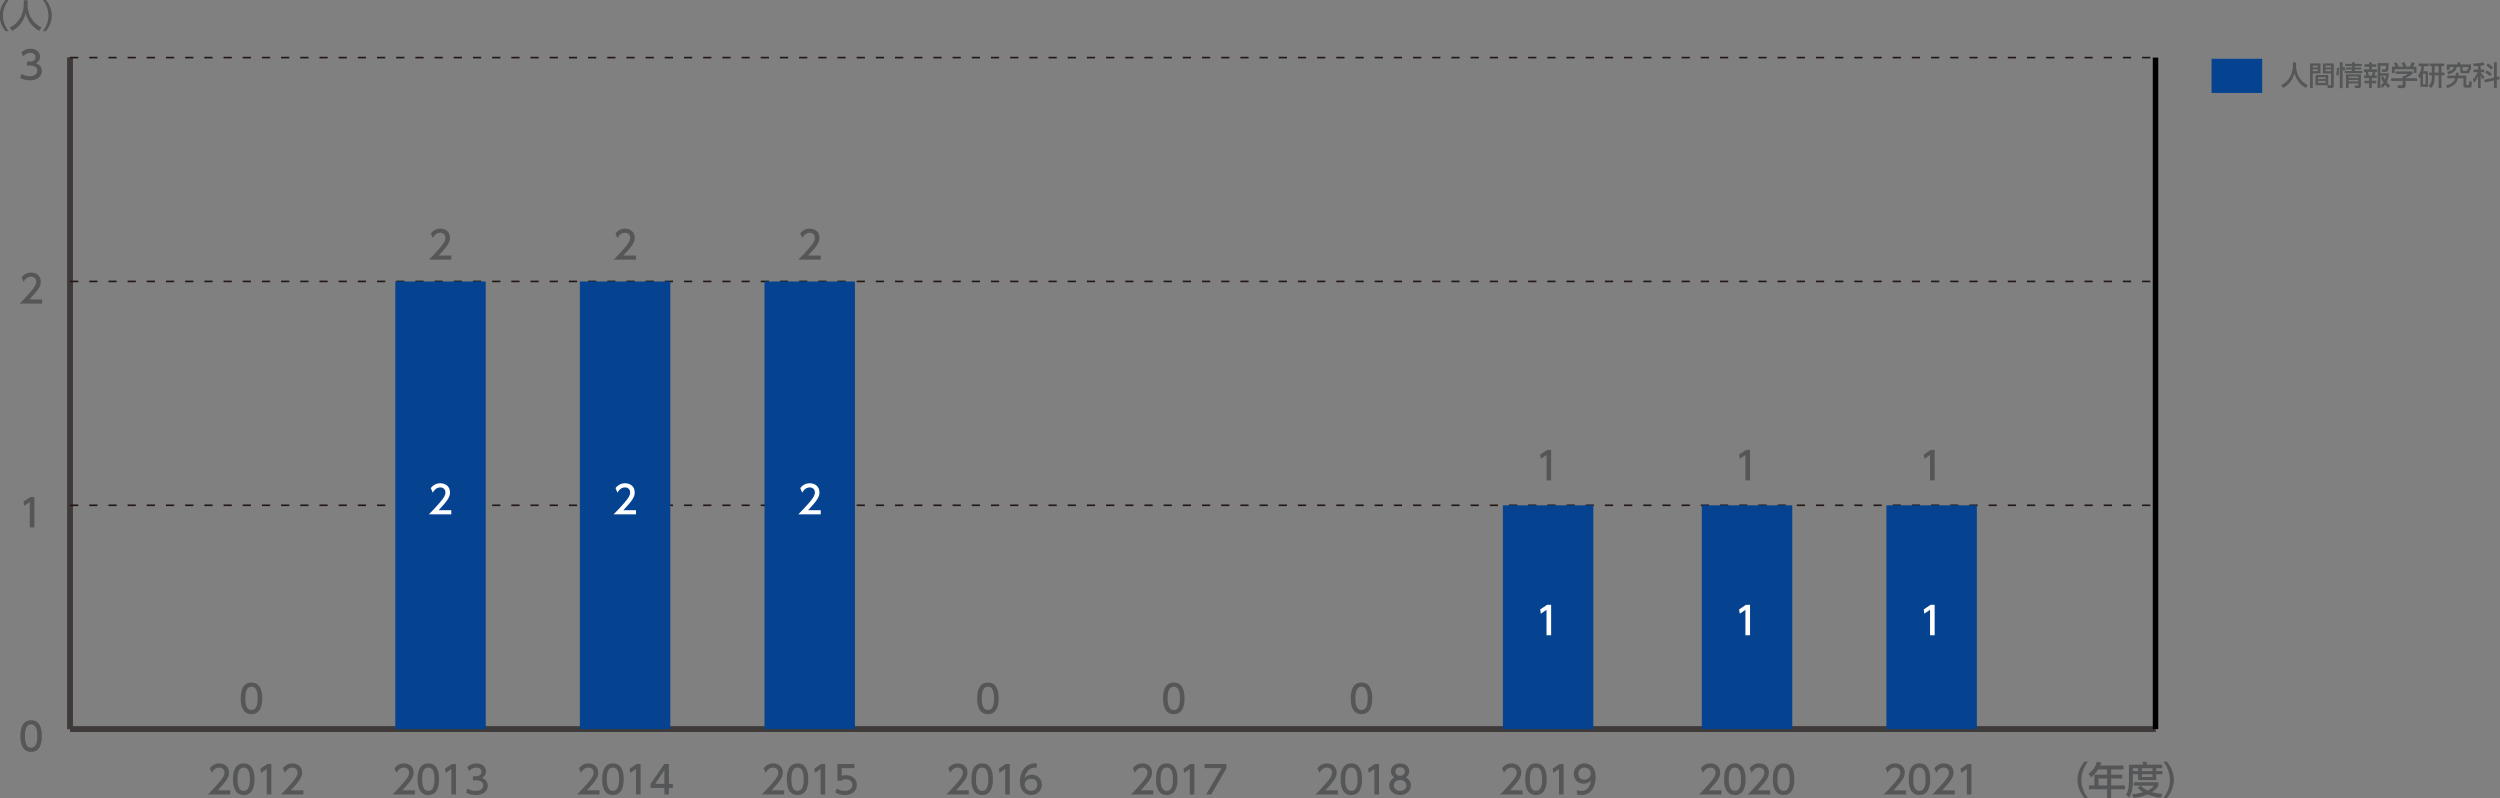<?xml version="1.0" encoding="utf-8"?>
<!-- Generator: Adobe Illustrator 27.7.0, SVG Export Plug-In . SVG Version: 6.00 Build 0)  -->
<svg version="1.1" id="レイヤー_1" xmlns="http://www.w3.org/2000/svg" xmlns:xlink="http://www.w3.org/1999/xlink" x="0px"
	 y="0px" width="939.77px" height="300px" viewBox="0 0 939.77 300" style="enable-background:new 0 0 939.77 300;"
	 xml:space="preserve">
<rect x="0" y="0" width="939.77" height="300" fill="#808080" stroke="none"/>
<style type="text/css">
	.st0{fill-rule:evenodd;clip-rule:evenodd;fill:none;stroke:#3E3A39;stroke-width:2.061;stroke-miterlimit:10;}
	.st1{fill:#555657;}
	
		.st2{fill-rule:evenodd;clip-rule:evenodd;fill:none;stroke:#231815;stroke-width:0.618;stroke-miterlimit:10;stroke-dasharray:3.091,4.121;}
	.st3{fill:#054391;}
	.st4{fill:#1598A7;}
	.st5{fill:#E7B0CF;}
	.st6{fill:#F6D4B1;}
	.st7{fill:#2CA339;}
	.st8{fill:#EFB81A;}
	.st9{fill:none;stroke:#000000;stroke-width:2.061;stroke-miterlimit:10;}
	.st10{fill:#FFFFFF;}
</style>
<g>
	<line class="st0" x1="26.33" y1="274.08" x2="810.28" y2="274.08"/>
	<g>
		<g>
			<line class="st0" x1="26.33" y1="274.08" x2="26.33" y2="21.65"/>
		</g>
	</g>
</g>
<g>
	<path class="st1" d="M7.66,276.68c0-1.11,0-5.95,4.04-5.95s4.04,4.85,4.04,5.95c0,1.11,0,5.96-4.04,5.96S7.66,277.79,7.66,276.68z
		 M14.02,276.68c0-2.21-0.42-4.39-2.32-4.39c-1.91,0-2.32,2.19-2.32,4.39c0,2.32,0.48,4.4,2.32,4.4
		C13.61,281.08,14.02,278.86,14.02,276.68z"/>
</g>
<g>
	<path class="st1" d="M11.41,186.82h1.52v11.44H11.2v-9.57l-2.14,1.47l-0.23-1.6L11.41,186.82z"/>
</g>
<g>
	<path class="st1" d="M8.08,27.74c0.92,0.62,2.03,0.91,3.15,0.91c2.05,0,2.79-1.12,2.79-2.11c0-1.01-0.84-1.88-2.73-1.88h-1.14v-1.5
		h1.1c1.56,0,2.12-0.94,2.12-1.7c0-1.1-0.97-1.6-1.9-1.6c-1.08,0-2.09,0.52-2.82,1.33l-0.62-1.54c1.1-0.97,2.35-1.34,3.45-1.34
		c1.89,0,3.56,1.11,3.56,3.04c0,1.62-1.14,2.21-1.56,2.42c0.59,0.23,2.25,0.87,2.25,2.93c0,1.54-1.16,3.51-4.5,3.51
		c-1.5,0-2.61-0.36-3.64-0.91L8.08,27.74z"/>
</g>
<line class="st0" x1="26.33" y1="274.08" x2="26.33" y2="21.65"/>
<g>
	<line class="st0" x1="26.33" y1="274.08" x2="810.28" y2="274.08"/>
	<line class="st2" x1="26.33" y1="189.94" x2="810.28" y2="189.94"/>
	<line class="st2" x1="26.33" y1="21.65" x2="810.28" y2="21.65"/>
	<g>
		<path class="st1" d="M15.83,112.56v1.56H7.4c1.25-1.26,2.58-2.61,4.05-4.34c1.75-2.05,2.17-2.9,2.17-3.87
			c0-1.12-0.78-1.91-1.95-1.91c-1.7,0-2.55,1.52-2.83,1.98l-0.72-1.72c0.9-1.18,2.11-1.82,3.59-1.82c1.63,0,3.62,0.94,3.62,3.42
			c0,1.63-0.68,2.89-4.24,6.7H15.83z"/>
	</g>
	<line class="st2" x1="26.33" y1="105.79" x2="810.28" y2="105.79"/>
</g>
<g>
	<g>
		<g>
			<rect x="79.19" y="274.08" class="st3" width="34" height="0"/>
			<rect x="356.77" y="274.08" class="st3" width="34" height="0"/>
			<rect x="426.17" y="274.08" class="st3" width="34" height="0"/>
			<rect x="495.56" y="274.08" class="st3" width="34" height="0"/>
		</g>
	</g>
	<g>
		<g>
			<rect x="79.19" y="274.08" class="st4" width="34" height="0"/>
			<rect x="148.59" y="105.81" class="st3" width="34" height="168.26"/>
			<rect x="217.98" y="105.81" class="st3" width="34" height="168.26"/>
			<rect x="287.38" y="105.81" class="st3" width="34" height="168.26"/>
			<rect x="709.11" y="189.95" class="st3" width="34" height="84.13"/>
			<rect x="356.77" y="274.08" class="st4" width="34" height="0"/>
			<rect x="426.17" y="274.08" class="st4" width="34" height="0"/>
			<rect x="495.56" y="274.08" class="st4" width="34" height="0"/>
		</g>
	</g>
	<g>
		<g>
			<rect x="79.19" y="274.08" class="st5" width="34" height="0"/>
			<rect x="148.59" y="274.08" class="st5" width="34" height="0"/>
			<rect x="217.98" y="274.08" class="st5" width="34" height="0"/>
			<rect x="287.38" y="274.08" class="st5" width="34" height="0"/>
			<rect x="356.77" y="274.08" class="st5" width="34" height="0"/>
			<rect x="426.17" y="274.08" class="st5" width="34" height="0"/>
			<rect x="495.56" y="274.08" class="st5" width="34" height="0"/>
		</g>
	</g>
	<g>
		<g>
			<rect x="79.19" y="274.08" class="st6" width="34" height="0"/>
			<rect x="148.59" y="274.08" class="st6" width="34" height="0"/>
			<rect x="217.98" y="274.08" class="st6" width="34" height="0"/>
			<rect x="287.38" y="274.08" class="st6" width="34" height="0"/>
			<rect x="356.77" y="274.08" class="st6" width="34" height="0"/>
			<rect x="426.17" y="274.08" class="st6" width="34" height="0"/>
			<rect x="495.56" y="274.08" class="st6" width="34" height="0"/>
		</g>
	</g>
	<g>
		<g>
			<rect x="79.19" y="274.08" class="st7" width="34" height="0"/>
			<rect x="148.59" y="274.08" class="st7" width="34" height="0"/>
			<rect x="217.98" y="274.08" class="st7" width="34" height="0"/>
			<rect x="287.38" y="274.08" class="st7" width="34" height="0"/>
			<rect x="356.77" y="274.08" class="st7" width="34" height="0"/>
			<rect x="426.17" y="274.08" class="st7" width="34" height="0"/>
			<rect x="495.56" y="274.08" class="st7" width="34" height="0"/>
		</g>
	</g>
	<g>
		<g>
			<rect x="79.19" y="274.08" class="st8" width="34" height="0"/>
			<rect x="148.59" y="274.08" class="st8" width="34" height="0"/>
			<rect x="217.98" y="274.08" class="st8" width="34" height="0"/>
			<rect x="287.38" y="274.08" class="st8" width="34" height="0"/>
			<rect x="356.77" y="274.08" class="st8" width="34" height="0"/>
			<rect x="426.17" y="274.08" class="st8" width="34" height="0"/>
			<rect x="495.56" y="274.08" class="st8" width="34" height="0"/>
		</g>
	</g>
</g>
<g>
	<g>
		<g>
			<g>
				<line class="st9" x1="810.28" y1="274.08" x2="810.28" y2="21.65"/>
			</g>
		</g>
	</g>
	<g>
		<g>
			<g>
				<rect x="79.19" y="274.08" class="st3" width="34" height="0"/>
				<rect x="356.77" y="274.08" class="st3" width="34" height="0"/>
				<rect x="426.17" y="274.08" class="st3" width="34" height="0"/>
				<rect x="495.56" y="274.08" class="st3" width="34" height="0"/>
			</g>
		</g>
		<g>
			<g>
				<rect x="79.19" y="274.08" class="st4" width="34" height="0"/>
				<rect x="356.77" y="274.08" class="st4" width="34" height="0"/>
				<rect x="426.17" y="274.08" class="st4" width="34" height="0"/>
				<rect x="495.56" y="274.08" class="st4" width="34" height="0"/>
			</g>
		</g>
		<g>
			<g>
				<rect x="79.19" y="274.08" class="st5" width="34" height="0"/>
				<rect x="148.59" y="274.08" class="st5" width="34" height="0"/>
				<rect x="217.98" y="274.08" class="st5" width="34" height="0"/>
				<rect x="287.38" y="274.08" class="st5" width="34" height="0"/>
				<rect x="356.77" y="274.08" class="st5" width="34" height="0"/>
				<rect x="426.17" y="274.08" class="st5" width="34" height="0"/>
				<rect x="495.56" y="274.08" class="st5" width="34" height="0"/>
			</g>
		</g>
		<g>
			<g>
				<rect x="79.19" y="274.08" class="st6" width="34" height="0"/>
				<rect x="148.59" y="274.08" class="st6" width="34" height="0"/>
				<rect x="217.98" y="274.08" class="st6" width="34" height="0"/>
				<rect x="287.38" y="274.08" class="st6" width="34" height="0"/>
				<rect x="356.77" y="274.08" class="st6" width="34" height="0"/>
				<rect x="426.17" y="274.08" class="st6" width="34" height="0"/>
				<rect x="495.56" y="274.08" class="st6" width="34" height="0"/>
			</g>
		</g>
		<g>
			<g>
				<rect x="79.19" y="274.08" class="st7" width="34" height="0"/>
				<rect x="148.59" y="274.08" class="st7" width="34" height="0"/>
				<rect x="217.98" y="274.08" class="st7" width="34" height="0"/>
				<rect x="287.38" y="274.08" class="st7" width="34" height="0"/>
				<rect x="356.77" y="274.08" class="st7" width="34" height="0"/>
				<rect x="426.17" y="274.08" class="st7" width="34" height="0"/>
				<rect x="495.56" y="274.08" class="st7" width="34" height="0"/>
			</g>
		</g>
		<g>
			<g>
				<rect x="79.19" y="274.08" class="st8" width="34" height="0"/>
				<rect x="148.59" y="274.08" class="st8" width="34" height="0"/>
				<rect x="217.98" y="274.08" class="st8" width="34" height="0"/>
				<rect x="287.38" y="274.08" class="st8" width="34" height="0"/>
				<rect x="356.77" y="274.08" class="st8" width="34" height="0"/>
				<rect x="426.17" y="274.08" class="st8" width="34" height="0"/>
				<rect x="495.56" y="274.08" class="st8" width="34" height="0"/>
			</g>
		</g>
	</g>
	<g>
		<g>
			<path class="st1" d="M502.95,297.08v1.56h-8.43c1.26-1.26,2.58-2.61,4.06-4.34c1.75-2.05,2.17-2.9,2.17-3.87
				c0-1.12-0.78-1.9-1.95-1.9c-1.7,0-2.55,1.52-2.83,1.98l-0.72-1.72c0.9-1.18,2.11-1.82,3.59-1.82c1.63,0,3.62,0.94,3.62,3.42
				c0,1.63-0.68,2.89-4.24,6.7H502.95z"/>
			<path class="st1" d="M503.94,292.91c0-1.11,0-5.95,4.04-5.95c4.04,0,4.04,4.85,4.04,5.95c0,1.11,0,5.96-4.04,5.96
				C503.94,298.87,503.94,294.02,503.94,292.91z M510.31,292.91c0-2.21-0.42-4.39-2.32-4.39c-1.91,0-2.32,2.19-2.32,4.39
				c0,2.32,0.48,4.4,2.32,4.4C509.89,297.31,510.31,295.09,510.31,292.91z"/>
			<path class="st1" d="M516.86,287.2h1.52v11.44h-1.73v-9.57l-2.14,1.47l-0.23-1.6L516.86,287.2z"/>
			<path class="st1" d="M530.37,295.28c0,2.11-1.85,3.59-4.07,3.59c-2.22,0-4.07-1.49-4.07-3.59c0-1.57,0.98-2.57,1.89-3.02
				c-0.85-0.52-1.26-1.44-1.26-2.32c0-1.7,1.34-2.97,3.44-2.97c2.08,0,3.44,1.27,3.44,2.97c0,0.88-0.4,1.81-1.26,2.32
				C529.39,292.71,530.37,293.71,530.37,295.28z M528.66,295.25c0-0.84-0.58-2.05-2.35-2.05c-1.76,0-2.35,1.2-2.35,2.05
				c0,1.14,0.98,2.06,2.35,2.06C527.67,297.31,528.66,296.39,528.66,295.25z M528.08,290.01c0-1.07-0.85-1.6-1.77-1.6
				c-0.92,0-1.77,0.55-1.77,1.59c0,0.69,0.4,1.6,1.77,1.6C527.66,291.6,528.08,290.69,528.08,290.01z"/>
		</g>
		<g>
			<path class="st1" d="M716.51,297.08v1.56h-8.43c1.26-1.26,2.58-2.61,4.06-4.34c1.75-2.05,2.17-2.9,2.17-3.87
				c0-1.12-0.78-1.9-1.95-1.9c-1.7,0-2.55,1.52-2.83,1.98l-0.72-1.72c0.9-1.18,2.11-1.82,3.59-1.82c1.63,0,3.62,0.94,3.62,3.42
				c0,1.63-0.68,2.89-4.24,6.7H716.51z"/>
			<path class="st1" d="M717.5,292.91c0-1.11,0-5.95,4.04-5.95c4.04,0,4.04,4.85,4.04,5.95c0,1.11,0,5.96-4.04,5.96
				C717.5,298.87,717.5,294.02,717.5,292.91z M723.86,292.91c0-2.21-0.42-4.39-2.32-4.39c-1.91,0-2.32,2.19-2.32,4.39
				c0,2.32,0.48,4.4,2.32,4.4C723.44,297.31,723.86,295.09,723.86,292.91z"/>
			<path class="st1" d="M734.83,297.08v1.56h-8.43c1.26-1.26,2.58-2.61,4.06-4.34c1.75-2.05,2.17-2.9,2.17-3.87
				c0-1.12-0.78-1.9-1.95-1.9c-1.7,0-2.55,1.52-2.83,1.98l-0.72-1.72c0.9-1.18,2.11-1.82,3.59-1.82c1.63,0,3.62,0.94,3.62,3.42
				c0,1.63-0.68,2.89-4.24,6.7H734.83z"/>
			<path class="st1" d="M739.57,287.2h1.52v11.44h-1.73v-9.57l-2.14,1.47l-0.23-1.6L739.57,287.2z"/>
		</g>
		<g>
			<path class="st1" d="M433.56,297.08v1.56h-8.43c1.26-1.26,2.58-2.61,4.06-4.34c1.75-2.05,2.17-2.9,2.17-3.87
				c0-1.12-0.78-1.9-1.95-1.9c-1.7,0-2.55,1.52-2.83,1.98l-0.72-1.72c0.9-1.18,2.11-1.82,3.59-1.82c1.63,0,3.62,0.94,3.62,3.42
				c0,1.63-0.68,2.89-4.24,6.7H433.56z"/>
			<path class="st1" d="M434.55,292.91c0-1.11,0-5.95,4.04-5.95c4.04,0,4.04,4.85,4.04,5.95c0,1.11,0,5.96-4.04,5.96
				C434.55,298.87,434.55,294.02,434.55,292.91z M440.91,292.91c0-2.21-0.42-4.39-2.32-4.39c-1.91,0-2.32,2.19-2.32,4.39
				c0,2.32,0.48,4.4,2.32,4.4C440.5,297.31,440.91,295.09,440.91,292.91z"/>
			<path class="st1" d="M447.46,287.2h1.52v11.44h-1.73v-9.57l-2.14,1.47l-0.23-1.6L447.46,287.2z"/>
			<path class="st1" d="M461.02,287.2v1.62l-5.72,9.83h-1.92l5.8-9.89h-6.39v-1.56H461.02z"/>
		</g>
		<g>
			<path class="st1" d="M364.16,297.08v1.56h-8.43c1.26-1.26,2.58-2.61,4.06-4.34c1.75-2.05,2.17-2.9,2.17-3.87
				c0-1.12-0.78-1.9-1.95-1.9c-1.7,0-2.55,1.52-2.83,1.98l-0.72-1.72c0.9-1.18,2.11-1.82,3.59-1.82c1.63,0,3.62,0.94,3.62,3.42
				c0,1.63-0.68,2.89-4.24,6.7H364.16z"/>
			<path class="st1" d="M365.16,292.91c0-1.11,0-5.95,4.04-5.95c4.04,0,4.04,4.85,4.04,5.95c0,1.11,0,5.96-4.04,5.96
				C365.16,298.87,365.16,294.02,365.16,292.91z M371.52,292.91c0-2.21-0.42-4.39-2.32-4.39c-1.91,0-2.32,2.19-2.32,4.39
				c0,2.32,0.48,4.4,2.32,4.4C371.1,297.31,371.52,295.09,371.52,292.91z"/>
			<path class="st1" d="M378.07,287.2h1.52v11.44h-1.73v-9.57l-2.14,1.47l-0.23-1.6L378.07,287.2z"/>
			<path class="st1" d="M389.74,288.55c-0.33-0.01-0.36-0.03-0.51-0.03c-2.42,0-3.62,1.69-4.08,3.92c0.58-0.63,1.44-1.23,2.74-1.23
				c1.92,0,3.74,1.41,3.74,3.74c0,2.28-1.77,3.91-3.97,3.91c-1.83,0-4.26-1.17-4.26-5.17c0-3.16,1.76-6.74,5.76-6.74
				c0.2,0,0.33,0,0.58,0.03V288.55z M387.66,292.75c-1.11,0-2.48,0.71-2.48,2.15c0,1.2,0.94,2.41,2.44,2.41
				c1.49,0,2.29-1.1,2.29-2.28C389.91,293.01,388.28,292.75,387.66,292.75z"/>
		</g>
		<g>
			<path class="st1" d="M294.77,297.08v1.56h-8.43c1.26-1.26,2.58-2.61,4.06-4.34c1.75-2.05,2.17-2.9,2.17-3.87
				c0-1.12-0.78-1.9-1.95-1.9c-1.7,0-2.55,1.52-2.83,1.98l-0.72-1.72c0.9-1.18,2.11-1.82,3.59-1.82c1.63,0,3.62,0.94,3.62,3.42
				c0,1.63-0.68,2.89-4.24,6.7H294.77z"/>
			<path class="st1" d="M295.76,292.91c0-1.11,0-5.95,4.04-5.95s4.04,4.85,4.04,5.95c0,1.11,0,5.96-4.04,5.96
				S295.76,294.02,295.76,292.91z M302.13,292.91c0-2.21-0.42-4.39-2.32-4.39c-1.91,0-2.32,2.19-2.32,4.39c0,2.32,0.48,4.4,2.32,4.4
				C301.71,297.31,302.13,295.09,302.13,292.91z"/>
			<path class="st1" d="M308.67,287.2h1.52v11.44h-1.73v-9.57l-2.14,1.47l-0.23-1.6L308.67,287.2z"/>
			<path class="st1" d="M321.19,288.75h-4.78v2.93c0.36-0.13,0.82-0.29,1.65-0.29c2.45,0,4.04,1.63,4.04,3.68
				c0,1.8-1.3,3.8-4.52,3.8c-1.27,0-2.38-0.29-3.51-0.9l0.47-1.57c0.92,0.62,1.91,0.91,3.02,0.91c2.21,0,2.82-1.3,2.82-2.25
				c0-1.34-1.1-2.15-2.44-2.15c-0.59,0-1.2,0.16-1.65,0.55h-1.49v-6.26h6.38V288.75z"/>
		</g>
		<g>
			<path class="st1" d="M225.37,297.08v1.56h-8.43c1.25-1.26,2.58-2.61,4.05-4.34c1.75-2.05,2.17-2.9,2.17-3.87
				c0-1.12-0.78-1.9-1.95-1.9c-1.7,0-2.55,1.52-2.83,1.98l-0.72-1.72c0.9-1.18,2.11-1.82,3.59-1.82c1.63,0,3.62,0.94,3.62,3.42
				c0,1.63-0.68,2.89-4.24,6.7H225.37z"/>
			<path class="st1" d="M226.37,292.91c0-1.11,0-5.95,4.04-5.95c4.04,0,4.04,4.85,4.04,5.95c0,1.11,0,5.96-4.04,5.96
				C226.37,298.87,226.37,294.02,226.37,292.91z M232.73,292.91c0-2.21-0.42-4.39-2.32-4.39c-1.91,0-2.32,2.19-2.32,4.39
				c0,2.32,0.48,4.4,2.32,4.4C232.31,297.31,232.73,295.09,232.73,292.91z"/>
			<path class="st1" d="M239.28,287.2h1.52v11.44h-1.73v-9.57l-2.14,1.47l-0.23-1.6L239.28,287.2z"/>
			<path class="st1" d="M249.74,298.64v-2.45h-5.2v-1.46l5.15-7.53h1.75v7.48h1.5v1.52h-1.5v2.45H249.74z M246.27,294.67h3.47v-5.14
				L246.27,294.67z"/>
		</g>
		<g>
			<path class="st1" d="M155.98,297.08v1.56h-8.43c1.26-1.26,2.58-2.61,4.06-4.34c1.75-2.05,2.17-2.9,2.17-3.87
				c0-1.12-0.78-1.9-1.95-1.9c-1.7,0-2.55,1.52-2.83,1.98l-0.72-1.72c0.9-1.18,2.11-1.82,3.59-1.82c1.63,0,3.62,0.94,3.62,3.42
				c0,1.63-0.68,2.89-4.24,6.7H155.98z"/>
			<path class="st1" d="M156.97,292.91c0-1.11,0-5.95,4.04-5.95c4.04,0,4.04,4.85,4.04,5.95c0,1.11,0,5.96-4.04,5.96
				C156.97,298.87,156.97,294.02,156.97,292.91z M163.33,292.91c0-2.21-0.42-4.39-2.32-4.39c-1.91,0-2.32,2.19-2.32,4.39
				c0,2.32,0.48,4.4,2.32,4.4C162.92,297.31,163.33,295.09,163.33,292.91z"/>
			<path class="st1" d="M169.88,287.2h1.52v11.44h-1.73v-9.57l-2.14,1.47l-0.23-1.6L169.88,287.2z"/>
			<path class="st1" d="M175.71,296.4c0.92,0.62,2.03,0.91,3.15,0.91c2.05,0,2.79-1.12,2.79-2.11c0-1.01-0.84-1.88-2.73-1.88h-1.14
				v-1.5h1.1c1.56,0,2.12-0.94,2.12-1.7c0-1.1-0.97-1.6-1.9-1.6c-1.08,0-2.09,0.52-2.82,1.33l-0.62-1.54
				c1.1-0.97,2.35-1.34,3.45-1.34c1.89,0,3.56,1.11,3.56,3.04c0,1.62-1.14,2.21-1.56,2.42c0.59,0.23,2.25,0.87,2.25,2.93
				c0,1.54-1.16,3.51-4.5,3.51c-1.5,0-2.61-0.36-3.64-0.91L175.71,296.4z"/>
		</g>
		<g>
			<path class="st1" d="M86.58,297.08v1.56h-8.43c1.26-1.26,2.58-2.61,4.06-4.34c1.75-2.05,2.17-2.9,2.17-3.87
				c0-1.12-0.78-1.9-1.95-1.9c-1.7,0-2.55,1.52-2.83,1.98l-0.72-1.72c0.9-1.18,2.11-1.82,3.59-1.82c1.63,0,3.62,0.94,3.62,3.42
				c0,1.63-0.68,2.89-4.24,6.7H86.58z"/>
			<path class="st1" d="M87.58,292.91c0-1.11,0-5.95,4.04-5.95c4.04,0,4.04,4.85,4.04,5.95c0,1.11,0,5.96-4.04,5.96
				C87.58,298.87,87.58,294.02,87.58,292.91z M93.94,292.91c0-2.21-0.42-4.39-2.32-4.39c-1.91,0-2.32,2.19-2.32,4.39
				c0,2.32,0.48,4.4,2.32,4.4C93.52,297.31,93.94,295.09,93.94,292.91z"/>
			<path class="st1" d="M100.49,287.2H102v11.44h-1.73v-9.57l-2.14,1.47l-0.23-1.6L100.49,287.2z"/>
			<path class="st1" d="M114.06,297.08v1.56h-8.43c1.25-1.26,2.58-2.61,4.05-4.34c1.75-2.05,2.17-2.9,2.17-3.87
				c0-1.12-0.78-1.9-1.95-1.9c-1.7,0-2.55,1.52-2.83,1.98l-0.72-1.72c0.9-1.18,2.11-1.82,3.59-1.82c1.63,0,3.62,0.94,3.62,3.42
				c0,1.63-0.68,2.89-4.24,6.7H114.06z"/>
		</g>
	</g>
</g>
<g>
	<path class="st1" d="M783.51,300c-2.44-3.06-2.58-5.93-2.58-6.84s0.14-3.78,2.58-6.84h1.37c-1.55,1.96-2.47,4.34-2.47,6.84
		c0,2.5,0.94,4.88,2.47,6.84H783.51z"/>
	<path class="st1" d="M798.24,287.79v1.46h-4.65v1.96h4.19v1.41h-4.19v2.61h5.21v1.46h-5.21v3.25h-1.52v-3.25h-6.83v-1.46h2.05
		v-4.03h4.78v-1.96h-3.35c-1.02,1.6-1.88,2.34-2.63,2.96l-1.02-1.28c1.56-1.18,2.64-2.67,3.2-4.62l1.64,0.4
		c-0.19,0.56-0.27,0.75-0.42,1.08H798.24z M792.07,292.62h-3.23v2.61h3.23V292.62z"/>
	<path class="st1" d="M800.29,287.44h5.2v-1.07H807v1.07h5.77v1.33h-2.25v1.07h2.34v1.18h-2.34v2.22h-6.77v-2.22h-1.99v2.63
		c0,2.21-0.3,4.52-1.37,6.18l-1.18-1.12c0.87-1.27,1.08-3.19,1.08-5.08V287.44z M804.75,295.37c0.42,0.42,1.16,1.17,2.54,1.8
		c1.53-0.73,2.02-1.38,2.34-1.82h-7.53v-1.3h9.26v1.3c-0.22,0.37-0.78,1.36-2.46,2.42c1.24,0.36,2.43,0.56,4.01,0.71l-0.66,1.43
		c-0.69-0.07-2.71-0.3-4.96-1.28c-2.2,0.95-4.1,1.2-5.28,1.31l-0.59-1.34c0.79-0.09,2.22-0.22,4.21-0.81
		c-1.33-0.81-1.83-1.39-2.06-1.66L804.75,295.37z M801.76,288.77v1.07h1.99v-1.07H801.76z M805.17,288.77v1.07h3.97v-1.07H805.17z
		 M805.17,291.02v1.07h3.97v-1.07H805.17z"/>
	<path class="st1" d="M813.22,300c1.54-1.95,2.47-4.34,2.47-6.84c0-2.5-0.92-4.89-2.47-6.84h1.37c2.34,2.92,2.58,5.73,2.58,6.84
		c0,1.11-0.25,3.92-2.58,6.84H813.22z"/>
</g>
<g>
	<g>
		<g>
			<g>
				<path class="st1" d="M2.06,11.71C-0.03,9.1-0.16,6.64-0.16,5.86S-0.03,2.62,2.06,0h1.18C1.91,1.68,1.12,3.72,1.12,5.86
					c0,2.14,0.8,4.18,2.11,5.86H2.06z"/>
				<path class="st1" d="M8.93,0.09h1.44v1.52c0,2.4,0.75,6.43,5.23,8.73l-0.85,1.26c-2.27-1.14-4.25-3.45-5.1-6.57
					c-0.77,2.97-2.62,5.3-5.08,6.57l-0.91-1.24c1.81-0.88,3.31-2.29,4.19-4.1c0.67-1.37,1.09-3.09,1.09-4.6V0.09z"/>
				<path class="st1" d="M16.1,11.71c1.32-1.67,2.11-3.72,2.11-5.86c0-2.14-0.79-4.19-2.11-5.86h1.17c2,2.5,2.21,4.91,2.21,5.86
					s-0.21,3.36-2.21,5.86H16.1z"/>
			</g>
		</g>
	</g>
</g>
<rect x="831.34" y="22.09" class="st3" width="19.03" height="12.85"/>
<g>
	<path class="st1" d="M861.91,23.44h1.21v1.27c0,2,0.63,5.36,4.36,7.28l-0.71,1.05c-1.9-0.95-3.55-2.88-4.26-5.49
		c-0.64,2.48-2.19,4.43-4.24,5.49l-0.76-1.03c1.51-0.73,2.76-1.91,3.5-3.42c0.56-1.15,0.91-2.58,0.91-3.84V23.44z"/>
	<path class="st1" d="M868.36,23.83h3.92v3.77h-2.9v5.49h-1.02V23.83z M869.38,24.68v0.68h1.9v-0.68H869.38z M869.38,26.06v0.68h1.9
		v-0.68H869.38z M875.2,28.19v3.83h-4.79v-3.83H875.2z M871.38,29.02v0.71h2.84v-0.71H871.38z M871.38,30.42v0.74h2.84v-0.74H871.38
		z M876.25,27.6h-3.05v-3.77h4.09v8.28c0,0.29,0,0.97-0.69,0.97h-1.58l-0.17-1.03h1.17c0.12,0,0.24-0.04,0.24-0.25V27.6z
		 M874.2,24.68v0.68h2.05v-0.68H874.2z M874.2,26.06v0.68h2.05v-0.68H874.2z"/>
	<path class="st1" d="M878.15,28.06c0.3-0.71,0.32-1.72,0.3-2.53h0.8c0.03,1.95-0.12,2.56-0.26,2.97L878.15,28.06z M880.94,26.65
		c-0.04-0.17-0.11-0.43-0.33-0.99v7.46h-1.07v-9.71h1.07v1.93l0.62-0.26c0.19,0.38,0.36,0.83,0.47,1.24L880.94,26.65z M887.78,24.83
		h-2.59v0.56h2.4v0.76h-2.4v0.54H888v0.83h-6.61v-0.83h2.77v-0.54h-2.29v-0.76h2.29v-0.56h-2.58V24h2.58v-0.59h1.03V24h2.59V24.83z
		 M887.5,27.97V32c0,0.97-0.15,1.11-1.12,1.11h-1.09l-0.22-0.94h1.19c0.25,0,0.25-0.13,0.25-0.35v-0.46h-3.64v1.75h-0.99v-5.15
		H887.5z M882.86,28.75v0.54h3.64v-0.54H882.86z M882.86,30.04v0.56h3.64v-0.56H882.86z"/>
	<path class="st1" d="M890.54,23.42h1.03v0.75h1.68v0.96h-1.68v0.94h1.97v0.96h-0.62c-0.04,0.28-0.25,1.15-0.3,1.35h0.82v0.96h-1.87
		v1.02h1.68v0.97h-1.68v1.76h-1.03v-1.76h-1.71v-0.97h1.71v-1.02h-1.86v-0.96h0.82c-0.05-0.38-0.14-0.93-0.29-1.35h-0.62v-0.96h1.95
		v-0.94h-1.71v-0.96h1.71V23.42z M890.2,27.03c0.13,0.59,0.18,0.82,0.26,1.35h1.2c0.11-0.42,0.19-0.98,0.23-1.35H890.2z
		 M895.91,28.64c0.15,0.36,0.35,0.82,0.61,1.31c0.28-0.72,0.35-1.12,0.42-1.5h-2.14v4.64h-1.01v-9.35h4.12
		c0,0.41-0.03,2.21-0.24,2.75c-0.06,0.18-0.21,0.56-0.8,0.56h-1.35l-0.18-0.96h1.07c0.34,0,0.47,0,0.53-1.37h-2.14v2.79h3.25
		c-0.07,0.63-0.24,2.22-0.88,3.44c0.35,0.39,0.68,0.71,1.23,1.15l-0.55,1c-0.4-0.28-0.8-0.69-1.26-1.22
		c-0.41,0.57-0.77,0.92-1.08,1.22l-0.63-0.88c0.31-0.26,0.66-0.55,1.08-1.22c-0.68-1.06-0.86-1.69-0.97-2.08L895.91,28.64z"/>
	<path class="st1" d="M906.92,26.82v0.86c-0.59,0.53-1.82,1.32-2.63,1.65v0.08h4.33v1.01h-4.33v1.85c0,0.74-0.74,0.86-0.85,0.86
		h-2.02l-0.2-1.09h1.66c0.29,0,0.29-0.14,0.29-0.33v-1.28h-4.32v-1.01h4.32v-0.8h0.45c0.35-0.11,1.06-0.4,1.53-0.82h-4.59v-0.97
		H906.92z M900.48,25.07c-0.22-0.56-0.47-1.02-0.62-1.27l1-0.37c0.28,0.39,0.6,1,0.77,1.55l-0.24,0.09h2.06
		c-0.26-0.6-0.45-0.95-0.7-1.33l1.02-0.39c0.22,0.33,0.62,1.09,0.78,1.61l-0.34,0.11h1.67c0.12-0.24,0.28-0.55,0.68-1.69l1.19,0.35
		c-0.24,0.55-0.37,0.82-0.68,1.34h1.31v2.36h-1.04v-1.38h-7.17v1.38h-1.04v-2.36H900.48z"/>
	<path class="st1" d="M912.7,26.78v5.88h-2.84v-3.65c-0.15,0.22-0.22,0.29-0.41,0.5l-0.44-1.22c0.83-1.06,1.13-1.93,1.24-3.41h-1.06
		v-1h3.73v1h-1.67c-0.05,0.77-0.13,1.22-0.34,1.91H912.7z M911.78,27.73h-0.97v3.97h0.97V27.73z M914.13,24.87h-0.8v-1h5.42v1h-0.99
		v2.42h1.15v1.01h-1.15v4.79h-1.06v-4.79h-1.51v0.9c0,1.43-0.26,2.93-1.32,3.89l-0.95-0.75c0.33-0.32,1.22-1.18,1.22-3.22v-0.82
		h-0.99V27.3h0.99V24.87z M915.18,27.3h1.51v-2.42h-1.51V27.3z"/>
	<path class="st1" d="M924.26,27.33c-0.02,0.31-0.02,0.53-0.09,1.09h2.9v3.25c0,0.22,0,0.27,0.21,0.27h0.65
		c0.19,0,0.25-0.09,0.26-1.46l1,0.23c-0.05,1.76-0.07,2.24-0.8,2.24h-1.57c-0.78,0-0.78-0.56-0.78-0.92v-2.58h-2.05
		c-0.25,0.99-0.87,2.7-4,3.69l-0.54-1.06c0.58-0.11,2.05-0.4,3.01-1.6c0.26-0.33,0.39-0.75,0.46-1.03h-2.94v-1.02h3.15
		c0.05-0.48,0.06-0.76,0.07-1.09H924.26z M928.48,26.28c-0.08,0.85-0.24,1.26-0.86,1.26h-1.95c-0.57,0-0.85-0.14-0.85-0.68v-1.66
		h-1.32c-0.27,1.06-0.88,2.15-3.17,2.78l-0.37-1.02c1.57-0.28,2.14-0.75,2.55-1.76h-1.67v1.08h-1.06V24.2h4.01v-0.79h1.03v0.79h4.05
		v2.07H928.48z M927.87,25.19h-2.12v1.18c0,0.12,0,0.24,0.24,0.24h1.23c0.24,0,0.26-0.08,0.33-0.8l0.33,0.07V25.19z"/>
	<path class="st1" d="M931.51,24.8c-1.01,0.06-1.26,0.06-1.61,0.07l-0.2-0.97c0.84,0,2.69-0.13,3.81-0.5l0.45,1.01
		c-0.4,0.12-0.63,0.2-1.45,0.29v1.44h1.33v0.99h-1.33v0.03c0.2,0.35,0.7,1.13,1.44,1.82l-0.64,0.92c-0.31-0.4-0.54-0.76-0.8-1.4
		v4.59h-1v-4.5c-0.36,0.93-0.82,1.83-1.51,2.54l-0.44-1.23c0.84-0.74,1.37-1.74,1.82-2.76h-1.59v-0.99h1.72V24.8z M937.49,29.18
		v-5.77h1.07v5.53l0.91-0.2l0.13,1.05l-1.04,0.23v3.07h-1.07v-2.85L934.03,31l-0.12-1.05L937.49,29.18z M934.83,26.43
		c0.84,0.47,1.28,0.81,1.86,1.42l-0.72,0.82c-0.56-0.66-1.4-1.22-1.78-1.45L934.83,26.43z M935.28,23.84
		c0.66,0.39,1.31,0.91,1.88,1.46l-0.72,0.85c-0.23-0.24-0.86-0.93-1.76-1.54L935.28,23.84z"/>
</g>
<g>
	<g>
		<path class="st10" d="M169.64,191.78v1.56h-8.43c1.26-1.26,2.58-2.61,4.06-4.34c1.75-2.05,2.17-2.9,2.17-3.87
			c0-1.12-0.78-1.91-1.95-1.91c-1.7,0-2.55,1.52-2.83,1.98l-0.72-1.72c0.9-1.18,2.11-1.82,3.59-1.82c1.63,0,3.62,0.94,3.62,3.42
			c0,1.63-0.68,2.89-4.24,6.7H169.64z"/>
	</g>
</g>
<g>
	<g>
		<path class="st10" d="M239.08,191.78v1.56h-8.43c1.26-1.26,2.58-2.61,4.06-4.34c1.75-2.05,2.17-2.9,2.17-3.87
			c0-1.12-0.78-1.91-1.95-1.91c-1.7,0-2.55,1.52-2.83,1.98l-0.72-1.72c0.9-1.18,2.11-1.82,3.59-1.82c1.63,0,3.62,0.94,3.62,3.42
			c0,1.63-0.68,2.89-4.24,6.7H239.08z"/>
	</g>
</g>
<g>
	<g>
		<path class="st10" d="M308.52,191.78v1.56h-8.43c1.26-1.26,2.58-2.61,4.06-4.34c1.75-2.05,2.17-2.9,2.17-3.87
			c0-1.12-0.78-1.91-1.95-1.91c-1.7,0-2.55,1.52-2.83,1.98l-0.72-1.72c0.9-1.18,2.11-1.82,3.59-1.82c1.63,0,3.62,0.94,3.62,3.42
			c0,1.63-0.68,2.89-4.24,6.7H308.52z"/>
	</g>
</g>
<g>
	<g>
		<path class="st1" d="M90.49,262.51c0-1.11,0-5.95,4.04-5.95c4.04,0,4.04,4.85,4.04,5.95c0,1.11,0,5.96-4.04,5.96
			C90.49,268.47,90.49,263.62,90.49,262.51z M96.86,262.51c0-2.21-0.42-4.39-2.32-4.39c-1.91,0-2.32,2.19-2.32,4.39
			c0,2.32,0.48,4.4,2.32,4.4C96.44,266.91,96.86,264.69,96.86,262.51z"/>
	</g>
</g>
<g>
	<g>
		<path class="st1" d="M367.32,262.51c0-1.11,0-5.95,4.04-5.95s4.04,4.85,4.04,5.95c0,1.11,0,5.96-4.04,5.96
			S367.32,263.62,367.32,262.51z M373.68,262.51c0-2.21-0.42-4.39-2.32-4.39c-1.91,0-2.32,2.19-2.32,4.39c0,2.32,0.48,4.4,2.32,4.4
			C373.26,266.91,373.68,264.69,373.68,262.51z"/>
	</g>
</g>
<g>
	<g>
		<path class="st1" d="M437.2,262.51c0-1.11,0-5.95,4.04-5.95c4.04,0,4.04,4.85,4.04,5.95c0,1.11,0,5.96-4.04,5.96
			C437.2,268.47,437.2,263.62,437.2,262.51z M443.56,262.51c0-2.21-0.42-4.39-2.32-4.39c-1.91,0-2.32,2.19-2.32,4.39
			c0,2.32,0.48,4.4,2.32,4.4C443.14,266.91,443.56,264.69,443.56,262.51z"/>
	</g>
</g>
<g>
	<g>
		<path class="st1" d="M507.76,262.51c0-1.11,0-5.95,4.04-5.95c4.04,0,4.04,4.85,4.04,5.95c0,1.11,0,5.96-4.04,5.96
			C507.76,268.47,507.76,263.62,507.76,262.51z M514.13,262.51c0-2.21-0.42-4.39-2.32-4.39c-1.91,0-2.32,2.19-2.32,4.39
			c0,2.32,0.48,4.4,2.32,4.4C513.71,266.91,514.13,264.69,514.13,262.51z"/>
	</g>
</g>
<g>
	<g>
		<path class="st1" d="M169.64,96.06v1.56h-8.43c1.26-1.26,2.58-2.61,4.06-4.34c1.75-2.05,2.17-2.9,2.17-3.87
			c0-1.12-0.78-1.91-1.95-1.91c-1.7,0-2.55,1.52-2.83,1.98l-0.72-1.72c0.9-1.18,2.11-1.82,3.59-1.82c1.63,0,3.62,0.94,3.62,3.42
			c0,1.63-0.68,2.89-4.24,6.7H169.64z"/>
	</g>
</g>
<g>
	<g>
		<path class="st1" d="M239.08,96.06v1.56h-8.43c1.26-1.26,2.58-2.61,4.06-4.34c1.75-2.05,2.17-2.9,2.17-3.87
			c0-1.12-0.78-1.91-1.95-1.91c-1.7,0-2.55,1.52-2.83,1.98l-0.72-1.72c0.9-1.18,2.11-1.82,3.59-1.82c1.63,0,3.62,0.94,3.62,3.42
			c0,1.63-0.68,2.89-4.24,6.7H239.08z"/>
	</g>
</g>
<g>
	<g>
		<path class="st1" d="M308.52,96.06v1.56h-8.43c1.26-1.26,2.58-2.61,4.06-4.34c1.75-2.05,2.17-2.9,2.17-3.87
			c0-1.12-0.78-1.91-1.95-1.91c-1.7,0-2.55,1.52-2.83,1.98l-0.72-1.72c0.9-1.18,2.11-1.82,3.59-1.82c1.63,0,3.62,0.94,3.62,3.42
			c0,1.63-0.68,2.89-4.24,6.7H308.52z"/>
	</g>
</g>
<g>
	<g>
		<path class="st10" d="M725.73,227.35h1.52v11.44h-1.73v-9.57l-2.14,1.47l-0.23-1.6L725.73,227.35z"/>
	</g>
</g>
<g>
	<g>
		<path class="st1" d="M725.73,169.14h1.52v11.45h-1.73v-9.57l-2.14,1.47l-0.23-1.6L725.73,169.14z"/>
	</g>
</g>
<rect x="639.72" y="189.95" class="st3" width="34" height="84.13"/>
<g>
	<path class="st1" d="M647.11,297.08v1.56h-8.43c1.26-1.26,2.58-2.61,4.06-4.34c1.75-2.05,2.17-2.9,2.17-3.87
		c0-1.12-0.78-1.9-1.95-1.9c-1.7,0-2.55,1.52-2.83,1.98l-0.72-1.72c0.9-1.18,2.11-1.82,3.59-1.82c1.63,0,3.62,0.94,3.62,3.42
		c0,1.63-0.68,2.89-4.24,6.7H647.11z"/>
	<path class="st1" d="M648.11,292.91c0-1.11,0-5.95,4.04-5.95c4.04,0,4.04,4.85,4.04,5.95c0,1.11,0,5.96-4.04,5.96
		C648.11,298.87,648.11,294.02,648.11,292.91z M654.47,292.91c0-2.21-0.42-4.39-2.32-4.39c-1.91,0-2.32,2.19-2.32,4.39
		c0,2.32,0.48,4.4,2.32,4.4C654.05,297.31,654.47,295.09,654.47,292.91z"/>
	<path class="st1" d="M665.43,297.08v1.56H657c1.26-1.26,2.58-2.61,4.06-4.34c1.75-2.05,2.17-2.9,2.17-3.87
		c0-1.12-0.78-1.9-1.95-1.9c-1.7,0-2.55,1.52-2.83,1.98l-0.72-1.72c0.9-1.18,2.11-1.82,3.59-1.82c1.63,0,3.62,0.94,3.62,3.42
		c0,1.63-0.68,2.89-4.24,6.7H665.43z"/>
	<path class="st1" d="M666.42,292.91c0-1.11,0-5.95,4.04-5.95c4.04,0,4.04,4.85,4.04,5.95c0,1.11,0,5.96-4.04,5.96
		C666.42,298.87,666.42,294.02,666.42,292.91z M672.79,292.91c0-2.21-0.42-4.39-2.32-4.39c-1.91,0-2.32,2.19-2.32,4.39
		c0,2.32,0.48,4.4,2.32,4.4C672.37,297.31,672.79,295.09,672.79,292.91z"/>
</g>
<g>
	<g>
		<path class="st10" d="M656.33,227.35h1.52v11.44h-1.73v-9.57l-2.14,1.47l-0.23-1.6L656.33,227.35z"/>
	</g>
</g>
<g>
	<g>
		<path class="st1" d="M656.33,169.14h1.52v11.45h-1.73v-9.57l-2.14,1.47l-0.23-1.6L656.33,169.14z"/>
	</g>
</g>
<rect x="564.95" y="189.95" class="st3" width="34" height="84.13"/>
<g>
	<path class="st1" d="M572.34,297.08v1.56h-8.43c1.26-1.26,2.58-2.61,4.06-4.34c1.75-2.05,2.17-2.9,2.17-3.87
		c0-1.12-0.78-1.9-1.95-1.9c-1.7,0-2.55,1.52-2.83,1.98l-0.72-1.72c0.9-1.18,2.11-1.82,3.59-1.82c1.63,0,3.62,0.94,3.62,3.42
		c0,1.63-0.68,2.89-4.24,6.7H572.34z"/>
	<path class="st1" d="M573.34,292.91c0-1.11,0-5.95,4.04-5.95s4.04,4.85,4.04,5.95c0,1.11,0,5.96-4.04,5.96
		S573.34,294.02,573.34,292.91z M579.7,292.91c0-2.21-0.42-4.39-2.32-4.39c-1.91,0-2.32,2.19-2.32,4.39c0,2.32,0.48,4.4,2.32,4.4
		C579.28,297.31,579.7,295.09,579.7,292.91z"/>
	<path class="st1" d="M586.25,287.2h1.52v11.44h-1.73v-9.57l-2.14,1.47l-0.23-1.6L586.25,287.2z"/>
	<path class="st1" d="M592.78,297c0.52,0.22,1.04,0.32,1.6,0.32c2.35,0,3.38-1.73,3.67-3.94c-0.4,0.42-1.18,1.23-2.74,1.23
		c-1.98,0-3.72-1.43-3.72-3.71c0-2.22,1.69-3.93,4-3.93c1.26,0,4.22,0.55,4.22,5.22c0,3.93-1.99,6.68-5.35,6.68
		c-0.92,0-1.41-0.19-1.66-0.29V297z M595.55,293.09c1.27,0,2.44-0.9,2.44-2.25c0-1.23-0.92-2.31-2.38-2.31
		c-1.6,0-2.31,1.3-2.31,2.31C593.3,292.39,594.44,293.09,595.55,293.09z"/>
</g>
<g>
	<g>
		<path class="st10" d="M581.56,227.35h1.52v11.44h-1.73v-9.57l-2.14,1.47l-0.23-1.6L581.56,227.35z"/>
	</g>
</g>
<g>
	<g>
		<path class="st1" d="M581.56,169.14h1.52v11.45h-1.73v-9.57l-2.14,1.47l-0.23-1.6L581.56,169.14z"/>
	</g>
</g>
</svg>
